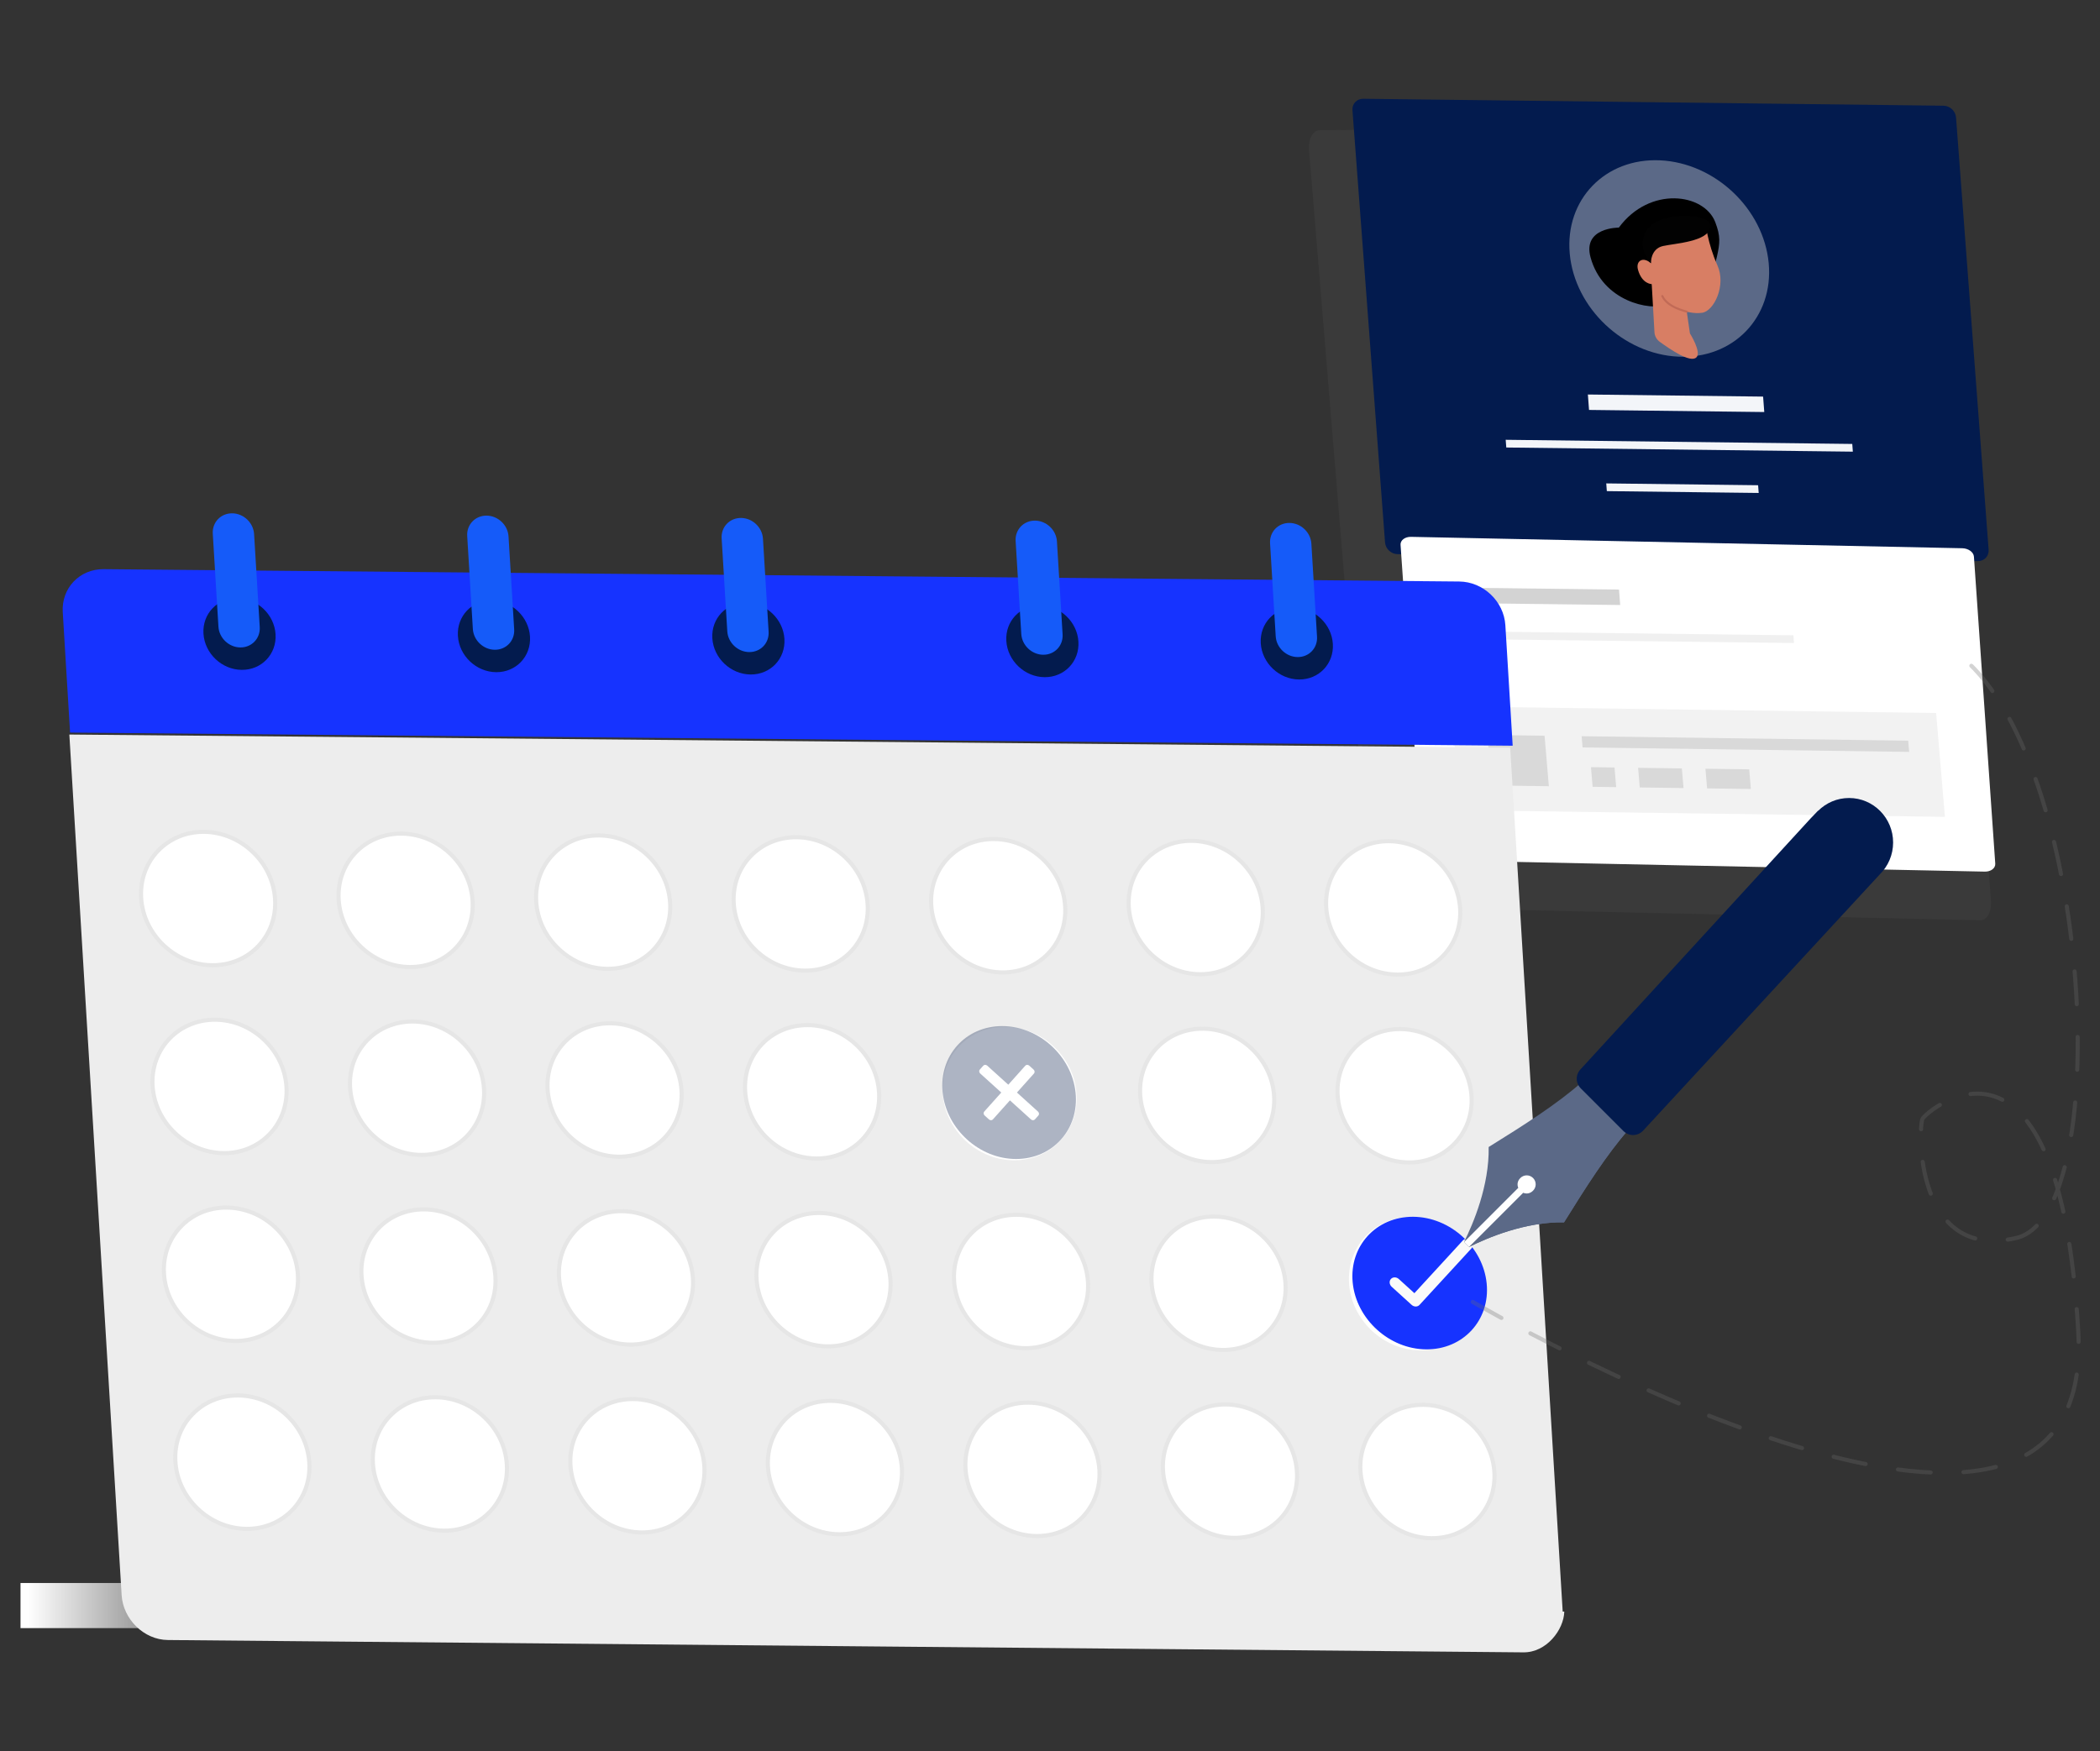 <?xml version="1.0" encoding="utf-8"?>
<!-- Generator: Adobe Illustrator 16.0.0, SVG Export Plug-In . SVG Version: 6.00 Build 0)  -->
<!DOCTYPE svg PUBLIC "-//W3C//DTD SVG 1.1//EN" "http://www.w3.org/Graphics/SVG/1.1/DTD/svg11.dtd">
<svg version="1.1" id="Layer_1" xmlns="http://www.w3.org/2000/svg" xmlns:xlink="http://www.w3.org/1999/xlink" x="0px" y="0px"
	 width="512px" height="427.039px" viewBox="0 0 512 427.039" enable-background="new 0 0 512 427.039" xml:space="preserve">
<rect x="0" y="0" width="512" height="427.039" fill="#333333" stroke="none"/>
<g id="Client_Cursor" display="none">
	<g display="inline">
		<g opacity="0.1">
			<path fill="#6E6D6E" d="M433.729,422.083c0.367,2.725-1.581,4.955-4.331,4.955h-380c-2.75,0-5.301-2.23-5.668-4.955
				L5.573,138.993c-0.367-2.725,1.582-4.955,4.332-4.955h380c2.75,0,5.302,2.23,5.669,4.955L433.729,422.083z"/>
		</g>
		<g>
			<path fill="#FFFFFF" d="M440.729,411.083c0.367,2.725-1.581,4.961-4.331,4.967l-377,0.977c-2.75,0.006-5.301-2.219-5.668-4.943
				L15.573,128.994c-0.367-2.725,1.582-4.961,4.332-4.968l377-0.975c2.75-0.007,5.301,2.217,5.668,4.942L440.729,411.083z"/>
			<path fill="none" stroke="#1D1D48" stroke-miterlimit="10" d="M440.729,411.083c0.367,2.725-1.581,4.961-4.331,4.967l-377,0.977
				c-2.75,0.006-5.301-2.219-5.668-4.943L15.573,128.994c-0.367-2.725,1.582-4.961,4.332-4.968l377-0.975
				c2.75-0.007,5.301,2.217,5.668,4.942L440.729,411.083z"/>
		</g>
		<g>
			<path fill="#FFFFFF" d="M120.539,214.539c0.271,1.934-1.075,3.5-3.008,3.5h-71c-1.933,0-3.72-1.566-3.992-3.5l-10.541-75
				c-0.271-1.933,1.075-3.5,3.008-3.5h71c1.933,0,3.72,1.567,3.992,3.5L120.539,214.539z"/>
			<path fill="#1D1D48" d="M120.539,214.539c0.271,1.934-1.075,3.5-3.008,3.5h-71c-1.933,0-3.72-1.566-3.992-3.5l-10.541-75
				c-0.271-1.933,1.075-3.5,3.008-3.5h71c1.933,0,3.72,1.567,3.992,3.5L120.539,214.539z M108.998,139.538
				c-0.194-1.381-1.47-2.5-2.851-2.5h-71c-1.381,0-2.343,1.119-2.149,2.5l10.541,75c0.194,1.381,1.47,2.5,2.851,2.5h71
				c1.381,0,2.343-1.119,2.149-2.5L108.998,139.538z"/>
		</g>
		<path fill="#F3BA19" d="M92.481,164.25l-22.943-0.031l-1.852-3.848c-0.228-0.462-0.721-0.774-1.224-0.777l-10.686-0.012
			c-0.642-0.002-1.092,0.5-1,1.123l4.48,30.641c0.088,0.622,0.684,1.126,1.327,1.126l36.033,0.049c0.641,0,1.088-0.502,1.001-1.123
			l-3.803-26.021C93.722,164.753,93.127,164.251,92.481,164.25z"/>
		<g>
			<path fill="#FFFFFF" d="M211.539,214.539c0.271,1.934-1.075,3.5-3.008,3.5h-71c-1.933,0-3.72-1.566-3.992-3.5l-10.541-75
				c-0.271-1.933,1.075-3.5,3.008-3.5h71c1.933,0,3.72,1.567,3.992,3.5L211.539,214.539z"/>
		</g>
		<g>
			<path opacity="0.3" fill="#6E6D6E" enable-background="new    " d="M184.147,164.25l-22.943-0.031l-1.852-3.848
				c-0.228-0.462-0.721-0.774-1.224-0.777l-10.686-0.012c-0.642-0.002-1.092,0.5-1,1.123l4.48,30.641
				c0.088,0.622,0.684,1.126,1.327,1.126l36.033,0.049c0.641,0,1.088-0.502,1.001-1.123l-3.803-26.021
				C185.388,164.753,184.793,164.251,184.147,164.25z"/>
			<path fill="#D3D3D3" d="M211.539,214.539c0.271,1.934-1.075,3.5-3.008,3.5h-71c-1.933,0-3.72-1.566-3.992-3.5l-10.541-75
				c-0.271-1.933,1.075-3.5,3.008-3.5h71c1.933,0,3.72,1.567,3.992,3.5L211.539,214.539z M199.998,139.538
				c-0.194-1.381-1.47-2.5-2.851-2.5h-71c-1.381,0-2.343,1.119-2.149,2.5l10.541,75c0.194,1.381,1.47,2.5,2.851,2.5h71
				c1.381,0,2.343-1.119,2.149-2.5L199.998,139.538z"/>
		</g>
		<path fill="#FFFFFF" d="M133.539,307.539c0.271,1.934-1.075,3.5-3.008,3.5h-71c-1.933,0-3.72-1.566-3.992-3.5l-10.541-75
			c-0.271-1.934,1.075-3.5,3.008-3.5h71c1.933,0,3.72,1.566,3.992,3.5L133.539,307.539z"/>
		<g>
			<path fill="#FFFFFF" d="M303.27,213.549c0.271,1.928-1.071,3.49-2.998,3.49h-70.785c-1.927,0-3.709-1.563-3.979-3.49
				l-10.509-74.896c-0.271-1.928,1.072-3.614,2.999-3.614h70.784c1.928,0,3.709,1.687,3.979,3.614L303.27,213.549z"/>
		</g>
		<g>
			<path opacity="0.3" fill="#6E6D6E" enable-background="new    " d="M275.573,163.25l-22.943-0.031l-1.852-3.848
				c-0.227-0.462-0.72-0.774-1.224-0.777l-10.686-0.012c-0.642-0.002-1.092,0.5-1,1.123l4.481,30.641
				c0.088,0.622,0.684,1.126,1.328,1.126l36.032,0.049c0.641,0,1.089-0.502,1.002-1.123l-3.803-26.021
				C276.813,163.753,276.221,163.251,275.573,163.25z"/>
			<path fill="#D3D3D3" d="M303.398,213.538c0.271,1.934-1.075,3.5-3.008,3.5h-71c-1.933,0-3.72-1.566-3.992-3.5l-10.541-75
				c-0.272-1.933,1.075-3.5,3.008-3.5h71c1.933,0,3.72,1.567,3.99,3.5L303.398,213.538z M291.857,138.538
				c-0.193-1.381-1.471-2.5-2.852-2.5h-71c-1.381,0-2.343,1.119-2.148,2.5l10.541,75c0.194,1.381,1.47,2.5,2.851,2.5h71
				c1.381,0,2.343-1.119,2.148-2.5L291.857,138.538z"/>
		</g>
		<g>
			<path opacity="0.3" fill="#6E6D6E" enable-background="new    " d="M105.622,257.751l-22.943-0.031l-1.852-3.85
				c-0.228-0.461-0.721-0.773-1.224-0.775l-10.686-0.014c-0.642-0.002-1.092,0.502-1,1.123l4.48,30.642
				c0.088,0.622,0.684,1.126,1.327,1.126l36.033,0.049c0.641,0,1.088-0.502,1.001-1.123l-3.803-26.021
				C106.862,258.253,106.268,257.751,105.622,257.751z"/>
			<path fill="#D3D3D3" d="M133.609,307.539c0.271,1.932-1.075,3.5-3.008,3.5h-71c-1.933,0-3.72-1.568-3.992-3.5l-10.541-75
				c-0.271-1.935,1.075-3.5,3.008-3.5h71c1.933,0,3.72,1.565,3.992,3.5L133.609,307.539z M122.068,232.539
				c-0.194-1.381-1.47-2.5-2.851-2.5h-71c-1.381,0-2.343,1.119-2.149,2.5l10.541,75c0.194,1.381,1.47,2.5,2.851,2.5h71
				c1.381,0,2.343-1.119,2.149-2.5L122.068,232.539z"/>
		</g>
		<g>
			<path fill="#FFFFFF" d="M224.539,307.539c0.271,1.934-1.075,3.5-3.008,3.5h-71c-1.933,0-3.72-1.566-3.992-3.5l-10.541-75
				c-0.271-1.934,1.075-3.5,3.008-3.5h71c1.933,0,3.72,1.566,3.992,3.5L224.539,307.539z"/>
		</g>
		<g>
			<path opacity="0.3" fill="#6E6D6E" enable-background="new    " d="M197.288,257.751l-22.943-0.031l-1.852-3.85
				c-0.228-0.461-0.721-0.773-1.224-0.775l-10.686-0.014c-0.642-0.002-1.092,0.502-1,1.123l4.48,30.642
				c0.088,0.622,0.684,1.126,1.327,1.126l36.033,0.049c0.641,0,1.088-0.502,1.001-1.123l-3.803-26.021
				C198.529,258.253,197.934,257.751,197.288,257.751z"/>
			<path fill="#D3D3D3" d="M224.609,307.539c0.271,1.932-1.075,3.5-3.008,3.5h-71c-1.933,0-3.72-1.568-3.992-3.5l-10.541-75
				c-0.271-1.935,1.075-3.5,3.008-3.5h71c1.933,0,3.72,1.565,3.992,3.5L224.609,307.539z M213.068,232.539
				c-0.194-1.381-1.47-2.5-2.851-2.5h-71c-1.381,0-2.343,1.119-2.149,2.5l10.541,75c0.194,1.381,1.47,2.5,2.851,2.5h71
				c1.381,0,2.343-1.119,2.149-2.5L213.068,232.539z"/>
		</g>
		<g>
			<path fill="#FFFFFF" d="M316.54,306.539c0.271,1.934-1.076,3.5-3.009,3.5h-71c-1.933,0-3.72-1.566-3.992-3.5l-10.541-75
				c-0.271-1.935,1.075-3.5,3.008-3.5h71c1.934,0,3.721,1.565,3.992,3.5L316.54,306.539z"/>
		</g>
		<polygon opacity="0.08" fill="#1D1D48" enable-background="new    " points="60.178,192.332 297,282.039 297,10.372 55.4,159.729 
			54.854,160.353 59.366,191.616 59.776,192.1 		"/>
		<g>
			<path opacity="0.3" fill="#6E6D6E" enable-background="new    " d="M288.714,256.751l-22.942-0.031l-1.854-3.85
				c-0.227-0.461-0.72-0.773-1.223-0.775l-10.688-0.014c-0.642-0.002-1.092,0.502-1,1.123l4.481,30.642
				c0.089,0.622,0.684,1.126,1.327,1.126l36.031,0.049c0.642,0,1.09-0.502,1.002-1.123l-3.803-26.021
				C289.954,257.253,289.359,256.751,288.714,256.751z"/>
			<path fill="#D3D3D3" d="M316.469,306.539c0.271,1.932-1.074,3.5-3.008,3.5h-71c-1.933,0-3.72-1.568-3.992-3.5l-10.541-75
				c-0.272-1.935,1.075-3.5,3.008-3.5h71c1.934,0,3.721,1.565,3.991,3.5L316.469,306.539z M304.928,231.539
				c-0.193-1.381-1.47-2.5-2.851-2.5h-71c-1.381,0-2.343,1.119-2.148,2.5l10.541,75c0.194,1.381,1.47,2.5,2.851,2.5h71
				c1.382,0,2.344-1.119,2.148-2.5L304.928,231.539z"/>
		</g>
		<g>
			<path fill="#FFFFFF" d="M146.539,401.396c0.271,1.926-1.071,3.643-2.997,3.643H72.813c-1.926,0-3.706-1.717-3.977-3.643
				l-10.501-74.793c-0.271-1.926,1.071-3.564,2.997-3.564h70.729c1.926,0,3.706,1.639,3.977,3.564L146.539,401.396z"/>
		</g>
		<g>
			<path opacity="0.3" fill="#6E6D6E" enable-background="new    " d="M118.762,351.251l-22.943-0.031l-1.852-3.85
				c-0.228-0.461-0.721-0.773-1.224-0.775l-10.687-0.014c-0.642-0.002-1.091,0.502-1,1.123l4.48,30.641
				c0.088,0.623,0.684,1.127,1.327,1.127l36.033,0.049c0.641,0,1.088-0.502,1.001-1.123l-3.803-26.021
				C120.003,351.753,119.408,351.251,118.762,351.251z"/>
			<path fill="#D3D3D3" d="M146.82,401.539c0.272,1.932-1.075,3.5-3.008,3.5h-71c-1.933,0-3.72-1.568-3.992-3.5l-10.541-75
				c-0.271-1.934,1.075-3.5,3.008-3.5h71c1.933,0,3.72,1.566,3.992,3.5L146.82,401.539z M135.279,326.539
				c-0.194-1.381-1.47-2.5-2.851-2.5h-71c-1.381,0-2.343,1.119-2.149,2.5l10.541,75c0.194,1.381,1.471,2.5,2.852,2.5h71
				c1.381,0,2.343-1.119,2.148-2.5L135.279,326.539z"/>
		</g>
		<g>
			<path fill="#FFFFFF" d="M237.539,401.414c0.271,1.928-1.072,3.625-2.998,3.625h-70.763c-1.927,0-3.708-1.697-3.979-3.625
				l-10.505-74.818c-0.271-1.928,1.071-3.557,2.998-3.557h70.763c1.926,0,3.708,1.629,3.979,3.557L237.539,401.414z"/>
		</g>
		<path fill="#D3D3D3" d="M237.82,401.539c0.272,1.934-1.075,3.5-3.008,3.5h-71c-1.933,0-3.72-1.566-3.992-3.5l-10.541-75
			c-0.271-1.936,1.075-3.5,3.008-3.5h71c1.933,0,3.72,1.564,3.992,3.5L237.82,401.539z M226.279,326.539
			c-0.194-1.381-1.47-2.5-2.851-2.5h-71c-1.381,0-2.343,1.119-2.149,2.5l10.541,75c0.194,1.381,1.471,2.5,2.852,2.5h71
			c1.381,0,2.343-1.119,2.148-2.5L226.279,326.539z"/>
		<g>
			<g>
				<g>
					<path fill="#3FB149" d="M209.471,347.505h-35.743c-0.688,0-1.167,0.559-1.071,1.246c0.04,0.279,3.695,26.287,3.739,26.6
						c0.097,0.689,0.733,1.248,1.421,1.248h35.744c0.688,0,1.168-0.559,1.071-1.248c-0.058-0.41-3.613-25.703-3.739-26.6
						C210.797,348.062,210.16,347.505,209.471,347.505z M210.083,360.736l-6.952-6.416c-0.559-0.516-1.393-0.525-1.814,0
						l-9.949,12.393l-6.689-6.172c-0.557-0.514-1.392-0.525-1.813,0l-5.156,6.422L175.325,350h33.25L210.083,360.736z"/>
				</g>
			</g>
			<g>
				<g>
					<path fill="#3FB149" d="M189.43,352.927c-2.069,0-3.518,1.686-3.227,3.754c0.291,2.07,2.212,3.754,4.282,3.754
						c2.07,0,3.518-1.684,3.227-3.754C193.422,354.611,191.501,352.927,189.43,352.927z"/>
				</g>
			</g>
		</g>
		<g>
			<path fill="#FFFFFF" d="M329.54,400.539c0.271,1.934-1.076,3.5-3.009,3.5h-71c-1.933,0-3.72-1.566-3.992-3.5l-10.541-75
				c-0.271-1.936,1.075-3.5,3.008-3.5h71c1.934,0,3.721,1.564,3.992,3.5L329.54,400.539z"/>
		</g>
		<g>
			<path opacity="0.3" fill="#6E6D6E" enable-background="new    " d="M301.854,350.251l-22.942-0.031l-1.853-3.85
				c-0.228-0.461-0.721-0.773-1.224-0.775l-10.687-0.014c-0.644-0.002-1.092,0.502-1.002,1.123l4.481,30.641
				c0.089,0.623,0.685,1.127,1.327,1.127l36.031,0.049c0.642,0,1.09-0.502,1.002-1.123l-3.803-26.021
				C303.096,350.753,302.501,350.251,301.854,350.251z"/>
			<path fill="#D3D3D3" d="M329.68,400.539c0.271,1.932-1.076,3.5-3.009,3.5h-71c-1.933,0-3.72-1.568-3.992-3.5l-10.541-75
				c-0.271-1.934,1.075-3.5,3.008-3.5h71c1.933,0,3.72,1.566,3.99,3.5L329.68,400.539z M318.139,325.539
				c-0.193-1.381-1.471-2.5-2.852-2.5h-71c-1.381,0-2.343,1.119-2.149,2.5l10.541,75c0.193,1.381,1.471,2.5,2.852,2.5h71
				c1.381,0,2.342-1.119,2.148-2.5L318.139,325.539z"/>
		</g>
		<g>
			<path opacity="0.3" fill="#6E6D6E" enable-background="new    " d="M381.714,256.751l-22.942-0.031l-1.854-3.85
				c-0.227-0.461-0.72-0.773-1.223-0.775l-10.688-0.014c-0.642-0.002-1.092,0.502-1,1.123l4.48,30.642
				c0.09,0.622,0.684,1.126,1.328,1.126l36.031,0.049c0.641,0,1.088-0.502,1.002-1.123l-3.804-26.021
				C382.954,257.253,382.359,256.751,381.714,256.751z"/>
			<path fill="#D3D3D3" d="M409.469,306.539c0.271,1.932-1.075,3.5-3.008,3.5h-71c-1.934,0-3.72-1.568-3.99-3.5l-10.541-75
				c-0.271-1.935,1.073-3.5,3.008-3.5h71c1.933,0,3.72,1.565,3.99,3.5L409.469,306.539z M397.928,231.539
				c-0.192-1.381-1.47-2.5-2.851-2.5h-71c-1.382,0-2.343,1.119-2.147,2.5l10.54,75c0.193,1.381,1.47,2.5,2.851,2.5h71.001
				c1.381,0,2.343-1.119,2.147-2.5L397.928,231.539z"/>
		</g>
		<g>
			<path opacity="0.3" fill="#6E6D6E" enable-background="new    " d="M394.854,350.251l-22.942-0.031l-1.853-3.85
				c-0.228-0.461-0.721-0.773-1.224-0.775l-10.687-0.014c-0.644-0.002-1.092,0.502-1.002,1.123l4.481,30.641
				c0.089,0.623,0.685,1.127,1.327,1.127l36.032,0.049c0.641,0,1.089-0.502,1.001-1.123l-3.803-26.021
				C396.095,350.753,395.501,350.251,394.854,350.251z"/>
			<path fill="#D3D3D3" d="M422.68,400.539c0.271,1.932-1.076,3.5-3.009,3.5h-71c-1.933,0-3.719-1.568-3.991-3.5l-10.539-75
				c-0.271-1.934,1.073-3.5,3.008-3.5h71c1.933,0,3.72,1.566,3.99,3.5L422.68,400.539z M411.139,325.539
				c-0.193-1.381-1.471-2.5-2.852-2.5h-70.999c-1.381,0-2.343,1.119-2.147,2.5l10.541,75c0.192,1.381,1.471,2.5,2.852,2.5h70.999
				c1.381,0,2.342-1.119,2.147-2.5L411.139,325.539z"/>
		</g>
		<path fill="#EFEFEF" d="M488,269.539c0,3.037-2.463,5.5-5.5,5.5h-183c-3.037,0-5.5-2.463-5.5-5.5v-209c0-3.038,2.463-5.5,5.5-5.5
			h183c3.037,0,5.5,2.462,5.5,5.5V269.539z M487,60.538c0-2.485-2.015-4.5-4.5-4.5h-183c-2.484,0-4.5,2.015-4.5,4.5v209
			c0,2.484,2.016,4.5,4.5,4.5h183c2.485,0,4.5-2.016,4.5-4.5V60.538z"/>
		
			<path opacity="0.3" fill="none" stroke="#6D6D6D" stroke-linecap="round" stroke-linejoin="round" stroke-miterlimit="1.5" stroke-dasharray="4,8,0,0" enable-background="new    " d="
			M293.65,74.569c0,0-24.516-9.031-65.757-42.531"/>
		<g>
			<path fill="#FFFFFF" d="M487,277.039c0,2.762-2.238,5-5,5H299c-2.762,0-5-2.238-5-5v-262c0-2.761,2.238-5,5-5h183
				c2.762,0,5,2.239,5,5V277.039z"/>
			<path fill="none" stroke="#B7B7B7" stroke-miterlimit="10" d="M486.5,277.539c0,2.762-2.238,5-5,5h-183c-2.762,0-5-2.238-5-5
				v-262c0-2.761,2.238-5,5-5h183c2.762,0,5,2.239,5,5V277.539z"/>
		</g>
		<path fill="#F2BA1A" d="M419.423,56.192l-35.724-0.049l-2.041-5.993c-0.254-0.72-0.954-1.206-1.737-1.21l-16.638-0.019
			c-1.001-0.004-1.811,0.779-1.805,1.749l0.271,47.718c0.002,0.968,0.818,1.752,1.82,1.754l56.104,0.075
			c0.998,0.001,1.805-0.781,1.805-1.748l-0.228-40.523C421.245,56.975,420.429,56.193,419.423,56.192z"/>
		<g>
			<g>
				<g>
					<path fill="#3EB149" d="M475.91,28.063l-0.989-0.005l0.021-1.262c0.042-2.435-1.994-4.427-4.538-4.442
						c-2.545-0.015-4.648,1.953-4.69,4.387l-0.021,1.261l-0.989-0.006c-0.183-0.001-0.332,0.14-0.335,0.313l-0.135,7.883
						c-0.013,0.696,0.569,1.265,1.297,1.269l9.228,0.055c0.729,0.004,1.329-0.558,1.341-1.254l0.136-7.883
						C476.237,28.207,476.091,28.064,475.91,28.063z M471.182,34.624c0.009,0.088-0.021,0.178-0.087,0.244
						c-0.063,0.066-0.152,0.104-0.247,0.104l-1.317-0.008c-0.095-0.001-0.184-0.039-0.244-0.106
						c-0.062-0.067-0.088-0.157-0.077-0.246l0.239-1.788c-0.334-0.237-0.531-0.61-0.523-1.018c0.013-0.695,0.613-1.258,1.34-1.253
						c0.728,0.005,1.31,0.574,1.298,1.27c-0.008,0.408-0.216,0.779-0.558,1.011L471.182,34.624z M472.943,28.046l-5.273-0.032
						l0.022-1.261c0.022-1.391,1.226-2.515,2.68-2.507c1.454,0.008,2.617,1.147,2.593,2.539L472.943,28.046z"/>
				</g>
			</g>
		</g>
		<rect x="346" y="125.038" fill="#1D1D48" width="92" height="6"/>
		<rect x="320" y="143.038" opacity="0.05" fill="#1D1D48" enable-background="new    " width="143" height="4"/>
		<rect x="350" y="243.039" opacity="0.05" fill="#1D1D48" enable-background="new    " width="45" height="4"/>
		<rect x="356" y="156.038" opacity="0.05" fill="#1D1D48" enable-background="new    " width="72" height="4"/>
		<rect x="350" y="254.039" opacity="0.05" fill="#1D1D48" enable-background="new    " width="93" height="4"/>
		<rect x="309" y="28.038" opacity="0.05" fill="#1D1D48" enable-background="new    " width="46" height="4"/>
		<g>
			<g opacity="0.3">
				<circle fill="#6E6D6E" cx="321.864" cy="249.565" r="15"/>
			</g>
			<path fill="#1D1C48" d="M326.3,263.898l-3.019-2.688c0,0-6.657-1.625-9.803,0.793c0,0,3.492,2.562,6.572,2.562
				C322.646,264.565,323.919,264.871,326.3,263.898z"/>
			<g>
				<path d="M319.335,255.773c-2.498,1.02-9.297-0.031-10.453-6.486c-0.784-4.379,4.522-4.584,4.522-4.584
					c5.074-6.396,12.906-5.654,14.125-1.463c0.595,2.04,0.41,3.036-0.231,5.104c-1.086,3.488-2.612,3.306-6.159,4.179
					C318.165,253.253,324.021,253.863,319.335,255.773z"/>
				<path fill="#D87E64" d="M326.081,243.28c0,0,0.032,3.13,1.181,6.332c1.028,2.868-1.111,6.753-2.863,7.093
					c-2.397,0.463-5.746-0.931-6.963-3.885c0,0-1.427,0.063-1.808-2.025c-0.243-1.328,0.952-2.019,1.965-1.055
					c0,0,0.072-3.916,2.062-3.914C324.512,245.833,325.62,243.813,326.081,243.28z"/>
				<path fill="#020202" d="M317.593,249.74c0,0,0.138-2.13,2.007-2.621c1.869-0.492,6.618-0.945,7.17-3.113
					c0.549-2.168-7.022-2.041-9.164,0.68C315.467,247.405,317.593,249.74,317.593,249.74z"/>
				<path fill="#D87E64" d="M322.333,259.835l-0.271-5.234l-4.627-1.781l-0.254,7.117c-0.019,0.541,0.229,1.051,0.666,1.369
					c1.457,1.059,4.104,2.898,5.079,2.047C323.829,262.565,322.333,259.835,322.333,259.835z"/>
				<path fill="none" stroke="#C16A56" stroke-width="0.5" stroke-linecap="round" stroke-miterlimit="10" d="M322.167,256.649
					c-0.135-0.069-2.742-0.479-3.354-2.146"/>
				<g>
					<path fill="none" stroke="#300005" stroke-width="0.5" stroke-linecap="round" stroke-miterlimit="10" d="M317.366,250.873"/>
					<path fill="none" stroke="#300005" stroke-width="0.5" stroke-linecap="round" stroke-miterlimit="10" d="M316.309,250.237"/>
				</g>
			</g>
		</g>
		<g>
			<g>
				<path fill="#717171" d="M471.734,253.625c-0.508,0-0.963,0.197-1.312,0.515l-4.75-2.771c0.037-0.15,0.062-0.309,0.062-0.468
					s-0.023-0.317-0.062-0.467l4.7-2.743c0.357,0.334,0.834,0.54,1.36,0.54c1.104,0,2-0.897,2-2c0-1.104-0.896-2-2-2
					c-1.104,0-2,0.896-2,2c0,0.16,0.022,0.317,0.061,0.468l-4.7,2.742c-0.356-0.334-0.834-0.54-1.359-0.54c-1.104,0-2,0.897-2,2
					c0,1.104,0.896,2,2,2c0.525,0,1.003-0.206,1.359-0.54l4.75,2.77c-0.034,0.142-0.054,0.287-0.054,0.438
					c0,1.073,0.87,1.942,1.943,1.942c1.072,0,1.942-0.869,1.942-1.942S472.808,253.625,471.734,253.625z"/>
			</g>
		</g>
		<rect x="350" y="193.038" opacity="0.05" fill="#1D1D48" enable-background="new    " width="45" height="4"/>
		<rect x="350" y="204.038" opacity="0.05" fill="#1D1D48" enable-background="new    " width="93" height="4"/>
		<g>
			<g opacity="0.3">
				<circle fill="#6E6D6E" cx="321.864" cy="199.565" r="15"/>
			</g>
			<g>
				<g>
					<path d="M324.666,197.42c0,0,5.713,0,5.713-5.139h-0.607c0,0,0.851-2.978-2.119-4.793c0,0,1.041,3.295-4.539,2.853
						c-6.155-0.49-14.926,3.669-3.879,15.844L324.666,197.42z"/>
					<path fill="#D87E64" d="M328.234,194.714c0,0,0.033,3.239,1.224,6.55c1.063,2.968-1.097,7.628-2.907,7.98
						c-2.479,0.479-5.998-1.605-7.26-4.66c0,0-1.473,0.063-1.869-2.097c-0.25-1.374,0.986-2.086,2.034-1.091
						c0,0,0.073-4.052,2.133-4.048C326.611,197.356,327.76,195.264,328.234,194.714z"/>
					<polygon fill="#D87E64" points="319.516,203.515 319.223,214.253 324.582,213.273 324.301,205.354 					"/>
					<path d="M319.456,201.396c0,0,0.142-2.202,2.073-2.712c1.935-0.509,6.137-1.728,6.705-3.971
						c0.568-2.241-6.553-1.36-8.767,1.454C317.256,198.981,319.456,201.396,319.456,201.396z"/>
					<path fill="none" stroke="#C26B57" stroke-width="0.5" stroke-linecap="round" stroke-miterlimit="10" d="M324.307,209.086
						c-0.137-0.07-2.774-0.483-3.396-2.17"/>
				</g>
				<g>
					<path fill="#F2BA1B" d="M321.037,212.17c-3.16,0-5.773,0.375-6.281,0.869c0.883,0.438,1.814,0.791,2.787,1.044
						c1.003,0.107,2.203,0.17,3.494,0.17c1.619,0,3.092-0.101,4.217-0.261c0.743-0.21,1.463-0.481,2.152-0.804
						C327.332,212.622,324.512,212.17,321.037,212.17z"/>
				</g>
			</g>
		</g>
		<circle opacity="0.1" fill="#6E6D6E" enable-background="new    " cx="468.151" cy="200.521" r="13"/>
		<g>
			<g>
				<path fill="#3FB149" d="M471.734,203.625c-0.508,0-0.963,0.197-1.312,0.513l-4.75-2.77c0.037-0.15,0.062-0.307,0.062-0.467
					c0-0.16-0.023-0.317-0.062-0.467l4.7-2.743c0.357,0.333,0.834,0.54,1.36,0.54c1.104,0,2-0.897,2-2c0-1.104-0.896-2-2-2
					c-1.104,0-2,0.896-2,2c0,0.16,0.022,0.317,0.061,0.467l-4.7,2.743c-0.356-0.333-0.834-0.54-1.359-0.54c-1.104,0-2,0.897-2,2
					c0,1.104,0.896,2,2,2c0.525,0,1.003-0.206,1.359-0.541l4.75,2.771c-0.034,0.141-0.054,0.287-0.054,0.437
					c0,1.074,0.87,1.943,1.943,1.943c1.072,0,1.942-0.869,1.942-1.943C473.678,204.495,472.808,203.625,471.734,203.625z"/>
			</g>
		</g>
		
			<path opacity="0.3" fill="none" stroke="#6D6D6D" stroke-linecap="round" stroke-linejoin="round" stroke-miterlimit="1.5" stroke-dasharray="4,8,0,0" enable-background="new    " d="
			M478.151,212.17c0,0,58.875,7.869,8.688-47.132"/>
		<path fill="#3FB149" d="M293.65,74.569"/>
		<g>
			<polygon fill="#BABABA" points="205.998,3.562 212.586,7.786 214.511,12.641 215.642,15.493 221.026,29.077 208.046,19.798 
				180.339,0.003 			"/>
			<polygon fill="#E8E8E8" points="205.998,3.562 230.667,6.976 197.587,25.729 180.339,0.003 			"/>
			<polygon fill="#D1D1D1" points="213.161,16.896 180.343,0 218.239,14.019 221.024,29.076 			"/>
		</g>
	</g>
</g>
<g id="Hr">
	<g>
		<g>
			
				<linearGradient id="SVGID_1_" gradientUnits="userSpaceOnUse" x1="321.049" y1="-87.001" x2="323.951" y2="-87.001" gradientTransform="matrix(1 0 0 -1 27 372.038)">
				<stop  offset="0" style="stop-color:#FFFFFF"/>
				<stop  offset="1" style="stop-color:#000000"/>
			</linearGradient>
			<path fill="url(#SVGID_1_)" d="M349.5,460.539c1.936,0,1.936-3,0-3S347.564,460.539,349.5,460.539L349.5,460.539z"/>
		</g>
	</g>
	<g>
		<g>
			<g>
				<g>
					<g opacity="0.12">
						<path fill="#6D6D6D" d="M485.426,219.567c0.219,2.661-0.917,4.831-2.54,4.849l-145.59-3.22
							c-1.623,0.019-3.112-2.122-3.333-4.782L319.158,36.598c-0.217-2.661,0.918-4.83,2.541-4.846l145.838-1.54
							c1.623-0.017,3.116,2.125,3.334,4.785L485.426,219.567z"/>
					</g>
					<g>
						<g>
							<path fill="#031B4E" d="M484.845,134.049c0.117,1.561-1.061,2.809-2.636,2.789l-141.46-1.694
								c-1.573-0.021-2.944-1.3-3.063-2.858L329.74,26.874c-0.117-1.559,1.063-2.807,2.637-2.788l141.46,1.695
								c1.573,0.019,2.944,1.297,3.063,2.856L484.845,134.049z"/>
						</g>
						<polygon fill="#F3F5F9" points="387.139,96.206 429.861,96.717 430.145,100.482 387.42,99.97 						"/>
						<polygon fill="#F3F5F9" points="367.102,107.25 451.6,108.262 451.741,110.144 367.244,109.132 						"/>
						<polygon fill="#F3F5F9" points="391.619,117.886 428.645,118.331 428.786,120.215 391.76,119.77 						"/>
					</g>
				</g>
				<g>
					<path fill="#FFFFFF" d="M486.462,210.61c0.077,1.109-1.07,1.982-2.565,1.949l-134.383-2.778
						c-1.496-0.03-2.771-0.953-2.848-2.063l-5.199-74.852c-0.076-1.107,1.071-1.981,2.567-1.949l134.385,2.78
						c1.495,0.03,2.769,0.952,2.845,2.059L486.462,210.61z"/>
				</g>
				<polygon opacity="0.3" fill="#6D6D6D" enable-background="new    " points="352.011,143.268 394.734,143.78 395.018,147.543 
					352.294,147.031 				"/>
				<polygon opacity="0.1" fill="#6D6D6D" enable-background="new    " points="352.75,153.914 437.246,154.927 437.39,156.808 
					352.893,155.796 				"/>
				<g>
					<polygon fill="#F2F2F2" points="353.839,172.27 472.047,173.88 474.189,199.198 355.982,197.587 					"/>
					<polygon fill="#D9D9D9" points="385.611,179.538 465.237,180.623 465.47,183.359 385.846,182.275 					"/>
					<polygon fill="#D9D9D9" points="362.627,179.225 376.583,179.417 377.625,191.732 363.669,191.542 					"/>
					<polygon fill="#D9D9D9" points="387.891,187.086 393.637,187.166 394.041,191.955 388.296,191.876 					"/>
					<polygon fill="#D9D9D9" points="399.383,187.243 410.055,187.39 410.46,192.179 399.788,192.033 					"/>
					<polygon fill="#D9D9D9" points="415.801,187.469 426.473,187.612 426.879,192.403 416.207,192.259 					"/>
				</g>
			</g>
			<path fill="#5B6987" d="M431.225,64.165c1.229,13.223-8.629,23.435-22.023,22.813s-25.247-11.843-26.479-25.065
				c-1.229-13.222,8.633-23.435,22.026-22.814C418.145,39.721,429.995,50.945,431.225,64.165z"/>
			<g>
				<path d="M406.357,74.333c-4.041,1.494-15.631-0.781-18.568-11.579c-1.994-7.325,6.895-7.249,6.895-7.249
					c7.542-10.219,20.818-8.375,23.515-1.326c1.311,3.431,1.155,5.071,0.396,8.451c-1.286,5.704-3.877,5.28-9.706,6.45
					C404.001,70.061,413.938,71.531,406.357,74.333z"/>
				<path fill="#D87E64" d="M415.768,54.132c0,0,0.539,5.194,2.96,10.597c2.173,4.841-0.826,11.117-3.718,11.543
					c-3.959,0.582-9.799-1.992-12.303-6.988c0,0-2.385-0.006-3.348-3.502c-0.613-2.221,1.288-3.273,3.139-1.596
					c0,0-0.482-6.491,2.862-6.33C413.523,58.25,415.075,54.978,415.768,54.132z"/>
				<path fill="#020202" d="M402.498,64.187c0,0-0.099-3.521,2.968-4.192c3.065-0.672,10.979-1.051,11.568-4.605
					c0.59-3.553-12.116-3.935-15.294,0.412C398.564,60.149,402.498,64.187,402.498,64.187z"/>
				<path fill="#D87E64" d="M412.021,81.308l-1.266-8.708l-8.05-3.316l0.672,11.787c0.054,0.896,0.547,1.763,1.329,2.322
					c2.611,1.87,7.345,5.13,8.854,3.794C414.958,85.954,412.021,81.308,412.021,81.308z"/>
				<path fill="none" stroke="#C16A56" stroke-width="0.5" stroke-linecap="round" stroke-miterlimit="10" d="M411.252,76.007
					c-0.237-0.126-4.683-1.007-5.971-3.818"/>
				<g>
					<path fill="none" stroke="#300005" stroke-width="0.5" stroke-linecap="round" stroke-miterlimit="10" d="M402.293,66.048"/>
					<path fill="none" stroke="#300005" stroke-width="0.5" stroke-linecap="round" stroke-miterlimit="10" d="M400.416,64.912"/>
				</g>
			</g>
		</g>
		
			<linearGradient id="SVGID_2_" gradientUnits="userSpaceOnUse" x1="-20.188" y1="-19.5" x2="49.896" y2="-19.5" gradientTransform="matrix(1 0 0 -1 27 372.038)">
			<stop  offset="0" style="stop-color:#FFFFFF"/>
			<stop  offset="1" style="stop-color:#000000"/>
		</linearGradient>
		<rect x="5" y="386.039" fill="url(#SVGID_2_)" width="58" height="11"/>
		<g>
			<g>
				<g>
					<path fill="#1633FF" d="M367.021,152.474l1.785,29.378L17.085,178.65L15.3,149.273c-0.354-5.837,4.106-10.526,9.965-10.472
						l330.512,3.008C361.633,141.863,366.668,146.637,367.021,152.474z"/>
					<g>
						<g>
							<path fill="#031B4E" d="M173.674,155.649c0.294,4.837,4.465,8.793,9.321,8.837c4.854,0.045,8.55-3.84,8.257-8.678
								c-0.294-4.834-4.466-8.791-9.32-8.835C177.076,146.93,173.38,150.814,173.674,155.649z"/>
							<path fill="#155BF9" d="M182.663,159.018L182.663,159.018c2.783,0.026,4.901-2.2,4.733-4.973l-1.377-22.673
								c-0.168-2.771-2.561-5.038-5.342-5.063l0,0c-2.783-0.025-4.902,2.201-4.734,4.972l1.377,22.672
								C177.488,156.726,179.88,158.993,182.663,159.018z"/>
						</g>
						<g>
							<path fill="#031B4E" d="M111.641,155.085c0.294,4.838,4.466,8.793,9.321,8.838c4.854,0.044,8.551-3.84,8.258-8.677
								c-0.294-4.836-4.468-8.793-9.322-8.836C115.043,146.365,111.348,150.25,111.641,155.085z"/>
							<path fill="#155BF9" d="M120.629,158.454L120.629,158.454c2.782,0.024,4.9-2.201,4.732-4.973l-1.377-22.673
								c-0.168-2.771-2.56-5.039-5.342-5.064l0,0c-2.783-0.025-4.902,2.202-4.733,4.972l1.377,22.672
								C115.455,156.161,117.847,158.429,120.629,158.454z"/>
						</g>
						<g>
							<path fill="#031B4E" d="M49.606,154.52c0.294,4.838,4.467,8.794,9.322,8.837c4.854,0.044,8.55-3.84,8.257-8.677
								c-0.294-4.835-4.467-8.792-9.321-8.836C53.01,145.8,49.313,149.684,49.606,154.52z"/>
							<path fill="#155BF9" d="M58.595,157.889L58.595,157.889c2.783,0.025,4.901-2.2,4.733-4.972l-1.378-22.673
								c-0.168-2.771-2.56-5.039-5.341-5.064l0,0c-2.782-0.025-4.901,2.201-4.732,4.972l1.377,22.672
								C53.422,155.596,55.813,157.863,58.595,157.889z"/>
						</g>
					</g>
					<g>
						<g>
							<path fill="#031B4E" d="M307.383,156.867c0.295,4.837,4.469,8.793,9.323,8.837c4.853,0.044,8.551-3.84,8.256-8.678
								c-0.294-4.836-4.468-8.792-9.319-8.836C310.787,148.147,307.09,152.032,307.383,156.867z"/>
							<path fill="#155BF9" d="M316.374,160.235L316.374,160.235c2.78,0.025,4.897-2.2,4.729-4.973l-1.377-22.672
								c-0.168-2.771-2.559-5.039-5.341-5.065l0,0c-2.782-0.024-4.901,2.202-4.733,4.974l1.377,22.672
								C311.2,157.943,313.591,160.21,316.374,160.235z"/>
						</g>
						<g>
							<path fill="#031B4E" d="M245.351,156.302c0.293,4.838,4.467,8.793,9.321,8.838c4.854,0.044,8.553-3.841,8.256-8.678
								c-0.293-4.836-4.467-8.792-9.32-8.836S245.058,151.467,245.351,156.302z"/>
							<path fill="#155BF9" d="M254.34,159.671L254.34,159.671c2.781,0.025,4.9-2.2,4.732-4.972l-1.379-22.673
								c-0.168-2.771-2.56-5.039-5.341-5.064l0,0c-2.782-0.026-4.901,2.202-4.732,4.973l1.377,22.672
								C249.166,157.379,251.557,159.646,254.34,159.671z"/>
						</g>
					</g>
				</g>
			</g>
			<path fill="#EDEDED" d="M368.199,182.328l-351.293-3.199l10.951,180.265l0,0l1.799,29.611
				c0.354,5.834,5.405,10.885,11.263,10.938l330.513,3.01c5.598,0.051,9.834-5.482,9.957-9.938L381,393.011L368.199,182.328z"/>
			<g>
				<path fill="#FFFFFF" stroke="#E6E6E6" stroke-miterlimit="10" d="M67.064,219.271c0.545,8.982-6.322,16.197-15.337,16.117
					c-9.017-0.083-16.768-7.432-17.313-16.415c-0.545-8.984,6.32-16.199,15.336-16.118
					C58.766,202.938,66.518,210.288,67.064,219.271z"/>
				<path fill="#FFFFFF" stroke="#E6E6E6" stroke-miterlimit="10" d="M115.222,219.708c0.545,8.985-6.321,16.199-15.337,16.117
					c-9.016-0.082-16.768-7.43-17.313-16.414c-0.546-8.983,6.32-16.2,15.337-16.118
					C106.925,203.376,114.675,210.727,115.222,219.708z"/>
				<path fill="#FFFFFF" stroke="#E6E6E6" stroke-miterlimit="10" d="M163.379,220.148c0.546,8.982-6.32,16.199-15.335,16.116
					c-9.017-0.081-16.768-7.431-17.313-16.413c-0.545-8.984,6.321-16.2,15.337-16.119
					C155.083,203.815,162.834,211.165,163.379,220.148z"/>
				<path fill="#FFFFFF" stroke="#E6E6E6" stroke-miterlimit="10" d="M211.539,220.585c0.545,8.983-6.321,16.199-15.337,16.117
					c-9.018-0.082-16.767-7.43-17.312-16.414c-0.546-8.982,6.318-16.2,15.336-16.118
					C203.241,204.254,210.993,211.603,211.539,220.585z"/>
				<path fill="#FFFFFF" stroke="#E6E6E6" stroke-miterlimit="10" d="M259.697,221.024c0.548,8.985-6.321,16.199-15.337,16.118
					c-9.017-0.082-16.767-7.432-17.312-16.415c-0.546-8.983,6.319-16.199,15.335-16.117
					C251.399,204.692,259.152,212.042,259.697,221.024z"/>
				<path fill="#FFFFFF" stroke="#E6E6E6" stroke-miterlimit="10" d="M307.855,221.462c0.545,8.984-6.32,16.199-15.336,16.117
					c-9.019-0.082-16.769-7.431-17.314-16.414c-0.545-8.983,6.32-16.201,15.338-16.119
					C299.559,205.13,307.311,212.479,307.855,221.462z"/>
				<path fill="#FFFFFF" stroke="#E6E6E6" stroke-miterlimit="10" d="M355.993,221.554c0.546,8.982-6.32,16.197-15.337,16.115
					c-9.018-0.08-16.768-7.43-17.313-16.414c-0.546-8.983,6.318-16.199,15.337-16.117
					C347.695,205.221,355.445,212.57,355.993,221.554z"/>
			</g>
			<g>
				<path fill="#FFFFFF" stroke="#E6E6E6" stroke-miterlimit="10" d="M69.847,265.085c0.546,8.984-6.321,16.201-15.337,16.119
					c-9.016-0.084-16.767-7.433-17.313-16.416c-0.546-8.981,6.319-16.199,15.336-16.117
					C61.549,248.753,69.301,256.103,69.847,265.085z"/>
				<path fill="#FFFFFF" stroke="#E6E6E6" stroke-miterlimit="10" d="M118.004,265.523c0.546,8.984-6.32,16.201-15.336,16.12
					c-9.017-0.085-16.768-7.435-17.313-16.417s6.321-16.198,15.337-16.117C109.708,249.192,117.459,256.542,118.004,265.523z"/>
				<path fill="#FFFFFF" stroke="#E6E6E6" stroke-miterlimit="10" d="M166.163,265.96c0.545,8.984-6.32,16.203-15.337,16.119
					c-9.016-0.082-16.767-7.431-17.313-16.414c-0.546-8.983,6.321-16.199,15.336-16.119
					C157.867,249.63,165.617,256.98,166.163,265.96z"/>
				<path fill="#FFFFFF" stroke="#E6E6E6" stroke-miterlimit="10" d="M214.322,266.399c0.545,8.985-6.321,16.2-15.336,16.12
					c-9.018-0.082-16.766-7.434-17.313-16.415c-0.545-8.983,6.319-16.199,15.336-16.117
					C206.025,250.069,213.776,257.417,214.322,266.399z"/>
				<path fill="#FFFFFF" d="M262.48,266.839c0.545,8.984-6.321,16.199-15.337,16.117c-9.017-0.082-16.767-7.432-17.313-16.414
					c-0.546-8.981,6.319-16.199,15.336-16.117S261.938,257.857,262.48,266.839z"/>
				<path fill="#FFFFFF" stroke="#E6E6E6" stroke-miterlimit="10" d="M310.639,267.277c0.547,8.982-6.32,16.201-15.337,16.119
					c-9.017-0.083-16.768-7.434-17.313-16.417c-0.546-8.981,6.319-16.198,15.337-16.116
					C302.341,250.944,310.093,258.294,310.639,267.277z"/>
				<path fill="#FFFFFF" stroke="#E6E6E6" stroke-miterlimit="10" d="M358.775,267.369c0.548,8.982-6.32,16.197-15.338,16.116
					c-9.017-0.082-16.766-7.433-17.311-16.415s6.316-16.199,15.335-16.115C350.479,251.037,358.229,258.384,358.775,267.369z"/>
			</g>
			<g>
				<path fill="#FFFFFF" stroke="#E6E6E6" stroke-miterlimit="10" d="M72.63,310.904c0.546,8.98-6.321,16.197-15.337,16.115
					c-9.016-0.084-16.768-7.432-17.313-16.416c-0.546-8.98,6.321-16.199,15.336-16.115C64.333,294.57,72.084,301.917,72.63,310.904z
					"/>
				<path fill="#FFFFFF" stroke="#E6E6E6" stroke-miterlimit="10" d="M120.788,311.341c0.545,8.98-6.32,16.199-15.337,16.115
					c-9.016-0.082-16.767-7.432-17.313-16.414c-0.546-8.982,6.321-16.199,15.337-16.117S120.242,302.357,120.788,311.341z"/>
				<path fill="#FFFFFF" stroke="#E6E6E6" stroke-miterlimit="10" d="M168.946,311.777c0.545,8.984-6.32,16.201-15.336,16.117
					c-9.017-0.08-16.768-7.43-17.313-16.412c-0.546-8.984,6.32-16.199,15.337-16.119C160.65,295.446,168.4,302.794,168.946,311.777z
					"/>
				<path fill="#FFFFFF" stroke="#E6E6E6" stroke-miterlimit="10" d="M217.105,312.216c0.545,8.982-6.321,16.201-15.336,16.117
					c-9.019-0.082-16.768-7.43-17.313-16.414c-0.546-8.981,6.318-16.199,15.336-16.114
					C208.808,295.886,216.559,303.231,217.105,312.216z"/>
				<path fill="#FFFFFF" stroke="#E6E6E6" stroke-miterlimit="10" d="M265.266,312.656c0.545,8.982-6.322,16.199-15.339,16.117
					s-16.767-7.432-17.313-16.416c-0.545-8.982,6.32-16.199,15.337-16.115C256.966,296.324,264.721,303.671,265.266,312.656z"/>
				<path fill="#FFFFFF" stroke="#E6E6E6" stroke-miterlimit="10" d="M313.422,313.093c0.545,8.984-6.32,16.199-15.335,16.117
					c-9.019-0.08-16.771-7.432-17.315-16.414c-0.545-8.983,6.321-16.198,15.34-16.116
					C305.125,296.759,312.876,304.111,313.422,313.093z"/>
				<path fill="#FFFFFF" d="M361.559,313.185c0.547,8.984-6.32,16.197-15.336,16.115c-9.017-0.082-16.767-7.428-17.312-16.414
					c-0.546-8.98,6.319-16.199,15.336-16.116C353.262,296.852,361.014,304.199,361.559,313.185z"/>
			</g>
			<g>
				<path fill="#FFFFFF" stroke="#E6E6E6" stroke-miterlimit="10" d="M75.413,356.716c0.546,8.984-6.321,16.203-15.337,16.119
					c-9.016-0.082-16.767-7.432-17.313-16.414c-0.545-8.984,6.321-16.201,15.337-16.119
					C67.116,340.386,74.868,347.734,75.413,356.716z"/>
				<path fill="#FFFFFF" stroke="#E6E6E6" stroke-miterlimit="10" d="M123.571,357.156c0.546,8.982-6.321,16.201-15.337,16.119
					s-16.768-7.436-17.313-16.416c-0.545-8.984,6.32-16.201,15.337-16.119C115.274,340.824,123.025,348.171,123.571,357.156z"/>
				<path fill="#FFFFFF" stroke="#E6E6E6" stroke-miterlimit="10" d="M171.729,357.593c0.546,8.984-6.32,16.201-15.336,16.121
					c-9.016-0.082-16.767-7.436-17.313-16.418c-0.546-8.984,6.32-16.199,15.336-16.117
					C163.433,341.261,171.183,348.611,171.729,357.593z"/>
				<path fill="#FFFFFF" stroke="#E6E6E6" stroke-miterlimit="10" d="M219.888,358.031c0.546,8.982-6.321,16.205-15.335,16.121
					c-9.018-0.082-16.767-7.434-17.313-16.418c-0.545-8.982,6.318-16.199,15.337-16.117
					C211.59,341.701,219.342,349.048,219.888,358.031z"/>
				<path fill="#FFFFFF" stroke="#E6E6E6" stroke-miterlimit="10" d="M268.048,358.47c0.546,8.984-6.321,16.201-15.337,16.119
					c-9.017-0.08-16.767-7.434-17.313-16.416c-0.545-8.984,6.32-16.199,15.336-16.119
					C259.749,342.138,267.502,349.488,268.048,358.47z"/>
				<path fill="#FFFFFF" stroke="#E6E6E6" stroke-miterlimit="10" d="M316.205,358.91c0.546,8.982-6.321,16.199-15.335,16.119
					c-9.019-0.084-16.769-7.436-17.315-16.416c-0.545-8.986,6.32-16.201,15.34-16.117
					C307.908,342.576,315.659,349.925,316.205,358.91z"/>
				<path fill="#FFFFFF" stroke="#E6E6E6" stroke-miterlimit="10" d="M364.342,359c0.547,8.982-6.32,16.199-15.336,16.115
					c-9.017-0.082-16.766-7.43-17.313-16.414c-0.545-8.979,6.32-16.199,15.337-16.115C356.045,342.666,363.797,350.017,364.342,359z
					"/>
			</g>
		</g>
		<g>
			<path fill="#1633FF" d="M344.55,296.729c-9.006-0.063-15.623,7.138-14.75,16.054c0.874,8.912,8.911,16.217,17.919,16.281
				c9.008,0.063,15.622-7.139,14.748-16.053C361.592,304.096,353.559,296.791,344.55,296.729z"/>
			<path fill="#FAFAFA" d="M358.764,304.431l-12.676,13.791c-0.24,0.262-0.574,0.391-0.925,0.389
				c-0.349-0.002-0.709-0.137-1.001-0.402l-4.852-4.408c-0.586-0.531-0.67-1.383-0.188-1.904c0.479-0.523,1.34-0.518,1.924,0.014
				l3.797,3.451l11.809-12.85c0.482-0.521,1.342-0.516,1.925,0.014C359.161,303.057,359.245,303.904,358.764,304.431z"/>
		</g>
		<g>
			<path fill="#5B6987" d="M362.952,279.716c8.586-5.324,16.657-10.477,22.497-15.629l11.505,11.509
				c-5.152,5.839-10.304,13.907-15.627,22.495c-9.444-0.172-18.718,3.777-23.183,6.01l-1.203-1.202
				C359.175,298.434,363.124,289.162,362.952,279.716z"/>
			<path fill="#5B6987" d="M388.883,267.522l8.071,8.071c-5.152,5.841-10.304,13.91-15.627,22.494
				c-9.444-0.17-18.718,3.779-23.183,6.011C358.145,304.099,383.044,272.675,388.883,267.522z"/>
			<path fill="#FFFFFF" d="M370.682,287.271c0.856-0.857,2.23-0.857,3.09,0c0.858,0.859,0.858,2.232,0,3.091
				c-0.688,0.688-1.545,0.858-2.402,0.519l-13.225,13.22l-1.201-1.2l13.222-13.223C369.822,288.816,369.994,287.958,370.682,287.271
				z"/>
		</g>
		<g opacity="0.5">
			<g>
				<path fill="#5B6987" d="M244.329,250.228c-8.935,0-15.441,7.271-14.502,16.205c0.939,8.936,8.973,16.205,17.908,16.205
					s15.44-7.271,14.501-16.205C261.297,257.498,253.263,250.228,244.329,250.228z M253.074,271.078
					c0.291,0.264,0.336,0.691,0.1,0.953l-0.854,0.956c-0.237,0.263-0.663,0.263-0.955,0l-5.133-4.646l-4.156,4.646
					c-0.236,0.263-0.664,0.263-0.955,0l-1.055-0.956c-0.292-0.262-0.337-0.689-0.101-0.953l4.157-4.646l-5.133-4.646
					c-0.292-0.263-0.337-0.69-0.1-0.955l0.854-0.955c0.237-0.262,0.664-0.262,0.955,0l5.133,4.646l4.156-4.646
					c0.236-0.262,0.663-0.262,0.955,0l1.055,0.955c0.292,0.265,0.337,0.692,0.1,0.955l-4.156,4.646L253.074,271.078z"/>
			</g>
		</g>
		
			<path opacity="0.3" fill="none" stroke="#6D6D6D" stroke-linecap="round" stroke-linejoin="round" stroke-miterlimit="1.5" stroke-dasharray="8,8,0,0" enable-background="new    " d="
			M359.076,317.494c0,0,152.298,88.795,147.619,7.16c-4.682-81.636-36.918-53.75-37.959-51.834
			c-1.039,1.916-2.079,34.91,22.879,29.072c24.959-5.837,18.131-122.375-16.413-143.922"/>
		<path fill="#031B4E" d="M461.559,205.457c0-5.993-4.811-10.852-10.741-10.852c-2.931,0-5.583,1.188-7.521,3.11l-0.029-0.029
			l-1.835,1.913l-55.98,61.056c-1.375,1.374-1.375,3.435,0,4.808l10.303,10.307c1.374,1.373,3.436,1.373,4.809,0l57.774-62.567
			C460.322,211.231,461.559,208.491,461.559,205.457z"/>
	</g>
</g>
<g>
	<rect x="603.594" y="64.709" fill="#155BF9" width="44" height="44"/>
	<rect x="603.594" y="117.674" fill="#1633FF" width="44" height="44"/>
	<rect x="604.225" y="171.903" fill="#031B4E" width="42.736" height="42.736"/>
	<rect x="605.479" y="229.049" fill="#5B6987" width="40.229" height="38.555"/>
	<rect x="606.188" y="285.828" fill="#F3F5F9" width="38.811" height="34.741"/>
	<rect x="606.188" y="338.871" fill="#FFFFFF" width="38.811" height="34.663"/>
</g>
</svg>
